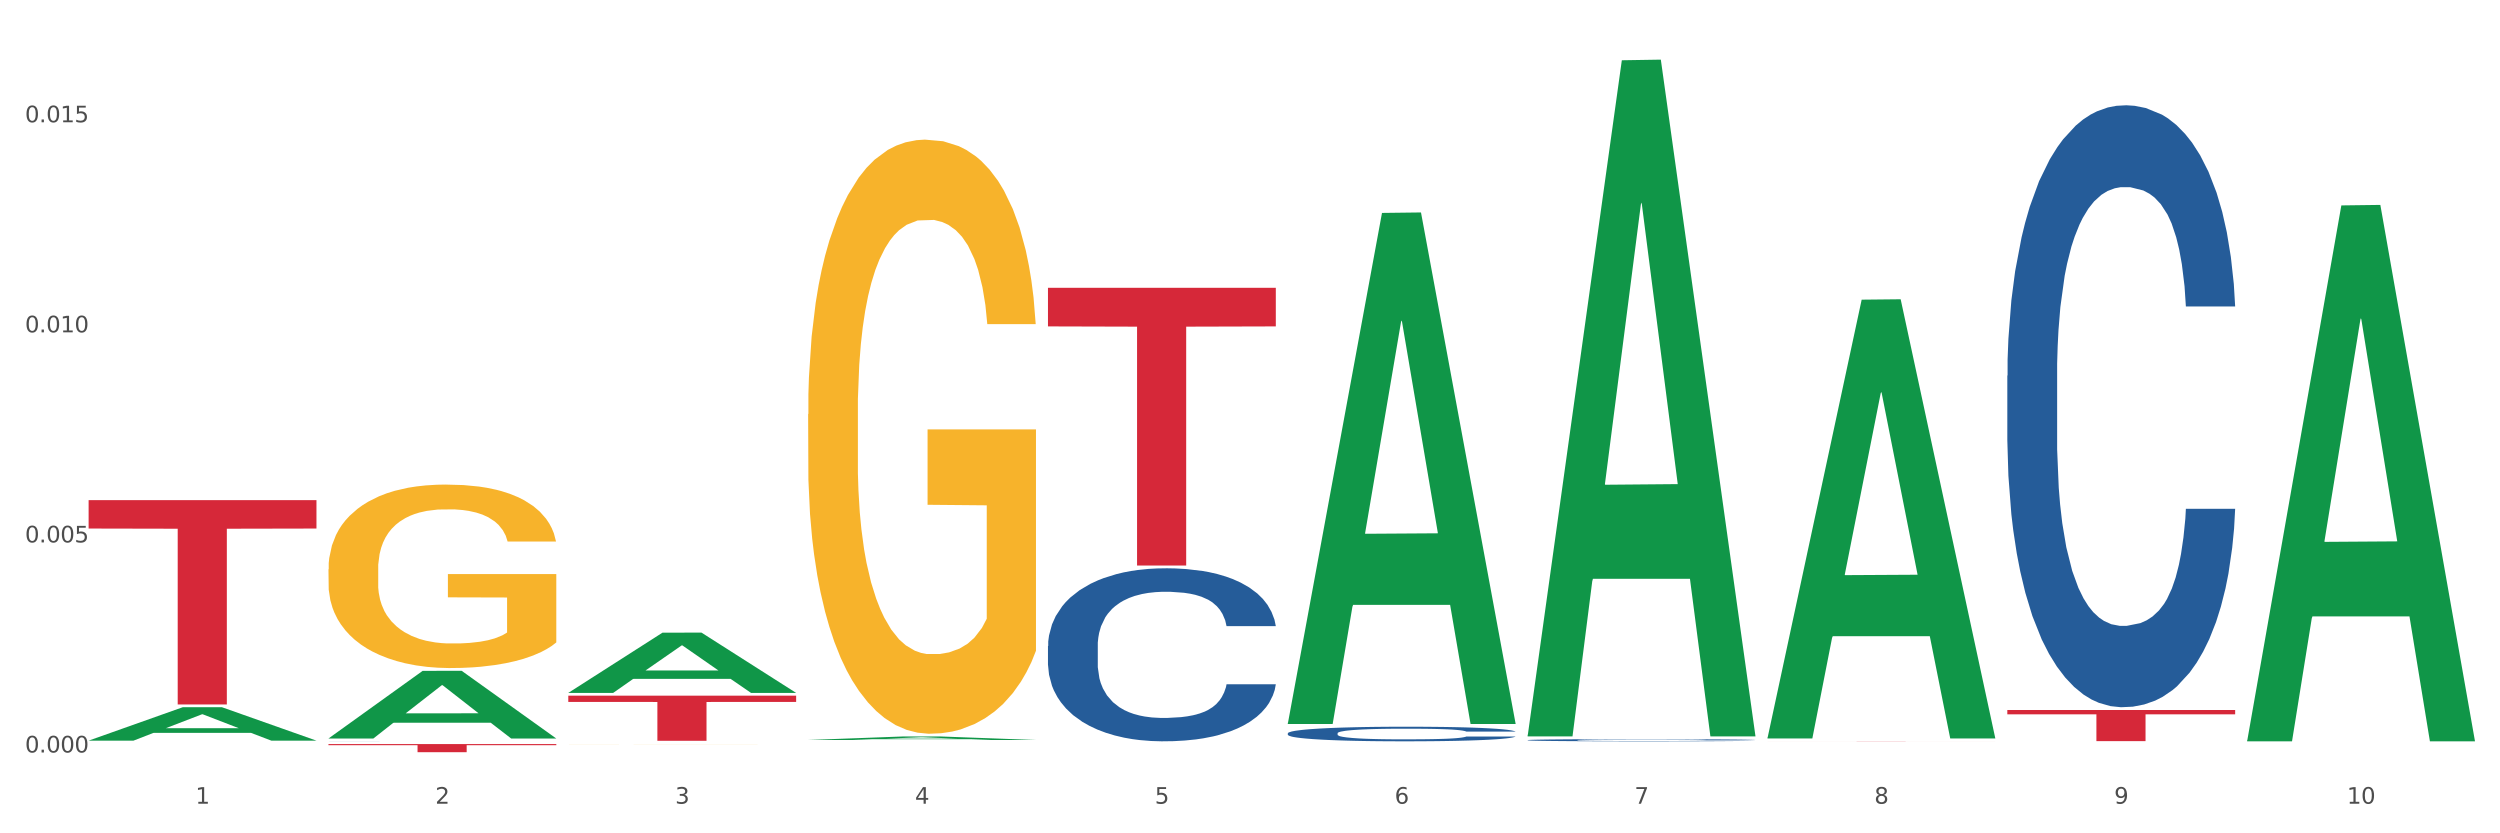 <?xml version="1.0" encoding="utf-8" standalone="no"?>
<!DOCTYPE svg PUBLIC "-//W3C//DTD SVG 1.1//EN"
  "http://www.w3.org/Graphics/SVG/1.1/DTD/svg11.dtd">
<svg xmlns:xlink="http://www.w3.org/1999/xlink" width="1080pt" height="360pt" viewBox="0 0 1080 360" xmlns="http://www.w3.org/2000/svg" version="1.1">
 <rect x="0" y="0" width="1080" height="360" fill="#333333" stroke="none"/>
 <defs>
  <style type="text/css">*{stroke-linejoin: round; stroke-linecap: butt}</style>
 </defs>
 <g id="figure_1">
  <g id="patch_1">
   <path d="M 0 360 
L 1080 360 
L 1080 0 
L 0 0 
z
" style="fill: #ffffff; stroke: #ffffff; stroke-linejoin: miter"/>
  </g>
  <g id="axes_1">
   <g id="matplotlib.axis_1">
    <g id="xtick_1">
     <g id="text_1">
      <!-- 1 -->
      <g style="fill: #4d4d4d" transform="translate(84.444 347.204) scale(0.096 -0.096)">
       <defs>
        <path id="DejaVuSans-31" d="M 794 531 
L 1825 531 
L 1825 4091 
L 703 3866 
L 703 4441 
L 1819 4666 
L 2450 4666 
L 2450 531 
L 3481 531 
L 3481 0 
L 794 0 
L 794 531 
z
" transform="scale(0.016)"/>
       </defs>
       <use xlink:href="#DejaVuSans-31"/>
      </g>
     </g>
    </g>
    <g id="xtick_2">
     <g id="text_2">
      <!-- 2 -->
      <g style="fill: #4d4d4d" transform="translate(188.053 347.204) scale(0.096 -0.096)">
       <defs>
        <path id="DejaVuSans-32" d="M 1228 531 
L 3431 531 
L 3431 0 
L 469 0 
L 469 531 
Q 828 903 1448 1529 
Q 2069 2156 2228 2338 
Q 2531 2678 2651 2914 
Q 2772 3150 2772 3378 
Q 2772 3750 2511 3984 
Q 2250 4219 1831 4219 
Q 1534 4219 1204 4116 
Q 875 4013 500 3803 
L 500 4441 
Q 881 4594 1212 4672 
Q 1544 4750 1819 4750 
Q 2544 4750 2975 4387 
Q 3406 4025 3406 3419 
Q 3406 3131 3298 2873 
Q 3191 2616 2906 2266 
Q 2828 2175 2409 1742 
Q 1991 1309 1228 531 
z
" transform="scale(0.016)"/>
       </defs>
       <use xlink:href="#DejaVuSans-32"/>
      </g>
     </g>
    </g>
    <g id="xtick_3">
     <g id="text_3">
      <!-- 3 -->
      <g style="fill: #4d4d4d" transform="translate(291.663 347.204) scale(0.096 -0.096)">
       <defs>
        <path id="DejaVuSans-33" d="M 2597 2516 
Q 3050 2419 3304 2112 
Q 3559 1806 3559 1356 
Q 3559 666 3084 287 
Q 2609 -91 1734 -91 
Q 1441 -91 1130 -33 
Q 819 25 488 141 
L 488 750 
Q 750 597 1062 519 
Q 1375 441 1716 441 
Q 2309 441 2620 675 
Q 2931 909 2931 1356 
Q 2931 1769 2642 2001 
Q 2353 2234 1838 2234 
L 1294 2234 
L 1294 2753 
L 1863 2753 
Q 2328 2753 2575 2939 
Q 2822 3125 2822 3475 
Q 2822 3834 2567 4026 
Q 2313 4219 1838 4219 
Q 1578 4219 1281 4162 
Q 984 4106 628 3988 
L 628 4550 
Q 988 4650 1302 4700 
Q 1616 4750 1894 4750 
Q 2613 4750 3031 4423 
Q 3450 4097 3450 3541 
Q 3450 3153 3228 2886 
Q 3006 2619 2597 2516 
z
" transform="scale(0.016)"/>
       </defs>
       <use xlink:href="#DejaVuSans-33"/>
      </g>
     </g>
    </g>
    <g id="xtick_4">
     <g id="text_4">
      <!-- 4 -->
      <g style="fill: #4d4d4d" transform="translate(395.273 347.204) scale(0.096 -0.096)">
       <defs>
        <path id="DejaVuSans-34" d="M 2419 4116 
L 825 1625 
L 2419 1625 
L 2419 4116 
z
M 2253 4666 
L 3047 4666 
L 3047 1625 
L 3713 1625 
L 3713 1100 
L 3047 1100 
L 3047 0 
L 2419 0 
L 2419 1100 
L 313 1100 
L 313 1709 
L 2253 4666 
z
" transform="scale(0.016)"/>
       </defs>
       <use xlink:href="#DejaVuSans-34"/>
      </g>
     </g>
    </g>
    <g id="xtick_5">
     <g id="text_5">
      <!-- 5 -->
      <g style="fill: #4d4d4d" transform="translate(498.883 347.204) scale(0.096 -0.096)">
       <defs>
        <path id="DejaVuSans-35" d="M 691 4666 
L 3169 4666 
L 3169 4134 
L 1269 4134 
L 1269 2991 
Q 1406 3038 1543 3061 
Q 1681 3084 1819 3084 
Q 2600 3084 3056 2656 
Q 3513 2228 3513 1497 
Q 3513 744 3044 326 
Q 2575 -91 1722 -91 
Q 1428 -91 1123 -41 
Q 819 9 494 109 
L 494 744 
Q 775 591 1075 516 
Q 1375 441 1709 441 
Q 2250 441 2565 725 
Q 2881 1009 2881 1497 
Q 2881 1984 2565 2268 
Q 2250 2553 1709 2553 
Q 1456 2553 1204 2497 
Q 953 2441 691 2322 
L 691 4666 
z
" transform="scale(0.016)"/>
       </defs>
       <use xlink:href="#DejaVuSans-35"/>
      </g>
     </g>
    </g>
    <g id="xtick_6">
     <g id="text_6">
      <!-- 6 -->
      <g style="fill: #4d4d4d" transform="translate(602.492 347.204) scale(0.096 -0.096)">
       <defs>
        <path id="DejaVuSans-36" d="M 2113 2584 
Q 1688 2584 1439 2293 
Q 1191 2003 1191 1497 
Q 1191 994 1439 701 
Q 1688 409 2113 409 
Q 2538 409 2786 701 
Q 3034 994 3034 1497 
Q 3034 2003 2786 2293 
Q 2538 2584 2113 2584 
z
M 3366 4563 
L 3366 3988 
Q 3128 4100 2886 4159 
Q 2644 4219 2406 4219 
Q 1781 4219 1451 3797 
Q 1122 3375 1075 2522 
Q 1259 2794 1537 2939 
Q 1816 3084 2150 3084 
Q 2853 3084 3261 2657 
Q 3669 2231 3669 1497 
Q 3669 778 3244 343 
Q 2819 -91 2113 -91 
Q 1303 -91 875 529 
Q 447 1150 447 2328 
Q 447 3434 972 4092 
Q 1497 4750 2381 4750 
Q 2619 4750 2861 4703 
Q 3103 4656 3366 4563 
z
" transform="scale(0.016)"/>
       </defs>
       <use xlink:href="#DejaVuSans-36"/>
      </g>
     </g>
    </g>
    <g id="xtick_7">
     <g id="text_7">
      <!-- 7 -->
      <g style="fill: #4d4d4d" transform="translate(706.102 347.204) scale(0.096 -0.096)">
       <defs>
        <path id="DejaVuSans-37" d="M 525 4666 
L 3525 4666 
L 3525 4397 
L 1831 0 
L 1172 0 
L 2766 4134 
L 525 4134 
L 525 4666 
z
" transform="scale(0.016)"/>
       </defs>
       <use xlink:href="#DejaVuSans-37"/>
      </g>
     </g>
    </g>
    <g id="xtick_8">
     <g id="text_8">
      <!-- 8 -->
      <g style="fill: #4d4d4d" transform="translate(809.712 347.204) scale(0.096 -0.096)">
       <defs>
        <path id="DejaVuSans-38" d="M 2034 2216 
Q 1584 2216 1326 1975 
Q 1069 1734 1069 1313 
Q 1069 891 1326 650 
Q 1584 409 2034 409 
Q 2484 409 2743 651 
Q 3003 894 3003 1313 
Q 3003 1734 2745 1975 
Q 2488 2216 2034 2216 
z
M 1403 2484 
Q 997 2584 770 2862 
Q 544 3141 544 3541 
Q 544 4100 942 4425 
Q 1341 4750 2034 4750 
Q 2731 4750 3128 4425 
Q 3525 4100 3525 3541 
Q 3525 3141 3298 2862 
Q 3072 2584 2669 2484 
Q 3125 2378 3379 2068 
Q 3634 1759 3634 1313 
Q 3634 634 3220 271 
Q 2806 -91 2034 -91 
Q 1263 -91 848 271 
Q 434 634 434 1313 
Q 434 1759 690 2068 
Q 947 2378 1403 2484 
z
M 1172 3481 
Q 1172 3119 1398 2916 
Q 1625 2713 2034 2713 
Q 2441 2713 2670 2916 
Q 2900 3119 2900 3481 
Q 2900 3844 2670 4047 
Q 2441 4250 2034 4250 
Q 1625 4250 1398 4047 
Q 1172 3844 1172 3481 
z
" transform="scale(0.016)"/>
       </defs>
       <use xlink:href="#DejaVuSans-38"/>
      </g>
     </g>
    </g>
    <g id="xtick_9">
     <g id="text_9">
      <!-- 9 -->
      <g style="fill: #4d4d4d" transform="translate(913.322 347.204) scale(0.096 -0.096)">
       <defs>
        <path id="DejaVuSans-39" d="M 703 97 
L 703 672 
Q 941 559 1184 500 
Q 1428 441 1663 441 
Q 2288 441 2617 861 
Q 2947 1281 2994 2138 
Q 2813 1869 2534 1725 
Q 2256 1581 1919 1581 
Q 1219 1581 811 2004 
Q 403 2428 403 3163 
Q 403 3881 828 4315 
Q 1253 4750 1959 4750 
Q 2769 4750 3195 4129 
Q 3622 3509 3622 2328 
Q 3622 1225 3098 567 
Q 2575 -91 1691 -91 
Q 1453 -91 1209 -44 
Q 966 3 703 97 
z
M 1959 2075 
Q 2384 2075 2632 2365 
Q 2881 2656 2881 3163 
Q 2881 3666 2632 3958 
Q 2384 4250 1959 4250 
Q 1534 4250 1286 3958 
Q 1038 3666 1038 3163 
Q 1038 2656 1286 2365 
Q 1534 2075 1959 2075 
z
" transform="scale(0.016)"/>
       </defs>
       <use xlink:href="#DejaVuSans-39"/>
      </g>
     </g>
    </g>
    <g id="xtick_10">
     <g id="text_10">
      <!-- 10 -->
      <g style="fill: #4d4d4d" transform="translate(1013.877 347.204) scale(0.096 -0.096)">
       <defs>
        <path id="DejaVuSans-30" d="M 2034 4250 
Q 1547 4250 1301 3770 
Q 1056 3291 1056 2328 
Q 1056 1369 1301 889 
Q 1547 409 2034 409 
Q 2525 409 2770 889 
Q 3016 1369 3016 2328 
Q 3016 3291 2770 3770 
Q 2525 4250 2034 4250 
z
M 2034 4750 
Q 2819 4750 3233 4129 
Q 3647 3509 3647 2328 
Q 3647 1150 3233 529 
Q 2819 -91 2034 -91 
Q 1250 -91 836 529 
Q 422 1150 422 2328 
Q 422 3509 836 4129 
Q 1250 4750 2034 4750 
z
" transform="scale(0.016)"/>
       </defs>
       <use xlink:href="#DejaVuSans-31"/>
       <use xlink:href="#DejaVuSans-30" transform="translate(63.623 0)"/>
      </g>
     </g>
    </g>
    <g id="xtick_11"/>
    <g id="xtick_12"/>
    <g id="xtick_13"/>
    <g id="xtick_14"/>
    <g id="xtick_15"/>
    <g id="xtick_16"/>
    <g id="xtick_17"/>
    <g id="xtick_18"/>
    <g id="xtick_19"/>
   </g>
   <g id="matplotlib.axis_2">
    <g id="ytick_1">
     <g id="text_11">
      <!-- 0.000 -->
      <g style="fill: #4d4d4d" transform="translate(10.8 325.079) scale(0.096 -0.096)">
       <defs>
        <path id="DejaVuSans-2e" d="M 684 794 
L 1344 794 
L 1344 0 
L 684 0 
L 684 794 
z
" transform="scale(0.016)"/>
       </defs>
       <use xlink:href="#DejaVuSans-30"/>
       <use xlink:href="#DejaVuSans-2e" transform="translate(63.623 0)"/>
       <use xlink:href="#DejaVuSans-30" transform="translate(95.41 0)"/>
       <use xlink:href="#DejaVuSans-30" transform="translate(159.033 0)"/>
       <use xlink:href="#DejaVuSans-30" transform="translate(222.656 0)"/>
      </g>
     </g>
    </g>
    <g id="ytick_2">
     <g id="text_12">
      <!-- 0.005 -->
      <g style="fill: #4d4d4d" transform="translate(10.8 234.329) scale(0.096 -0.096)">
       <use xlink:href="#DejaVuSans-30"/>
       <use xlink:href="#DejaVuSans-2e" transform="translate(63.623 0)"/>
       <use xlink:href="#DejaVuSans-30" transform="translate(95.41 0)"/>
       <use xlink:href="#DejaVuSans-30" transform="translate(159.033 0)"/>
       <use xlink:href="#DejaVuSans-35" transform="translate(222.656 0)"/>
      </g>
     </g>
    </g>
    <g id="ytick_3">
     <g id="text_13">
      <!-- 0.010 -->
      <g style="fill: #4d4d4d" transform="translate(10.8 143.579) scale(0.096 -0.096)">
       <use xlink:href="#DejaVuSans-30"/>
       <use xlink:href="#DejaVuSans-2e" transform="translate(63.623 0)"/>
       <use xlink:href="#DejaVuSans-30" transform="translate(95.41 0)"/>
       <use xlink:href="#DejaVuSans-31" transform="translate(159.033 0)"/>
       <use xlink:href="#DejaVuSans-30" transform="translate(222.656 0)"/>
      </g>
     </g>
    </g>
    <g id="ytick_4">
     <g id="text_14">
      <!-- 0.015 -->
      <g style="fill: #4d4d4d" transform="translate(10.8 52.83) scale(0.096 -0.096)">
       <use xlink:href="#DejaVuSans-30"/>
       <use xlink:href="#DejaVuSans-2e" transform="translate(63.623 0)"/>
       <use xlink:href="#DejaVuSans-30" transform="translate(95.41 0)"/>
       <use xlink:href="#DejaVuSans-31" transform="translate(159.033 0)"/>
       <use xlink:href="#DejaVuSans-35" transform="translate(222.656 0)"/>
      </g>
     </g>
    </g>
    <g id="ytick_5"/>
    <g id="ytick_6"/>
    <g id="ytick_7"/>
   </g>
   <g id="PolyCollection_1">
    <path d="M 38.283 319.933 
L 38.384 319.919 
L 78.974 305.511 
L 95.818 305.497 
L 136.712 319.96 
L 117.229 319.96 
L 108.401 316.592 
L 66.493 316.592 
L 66.188 316.647 
L 57.664 319.96 
L 38.283 319.96 
L 38.283 319.933 
L 71.769 314.582 
L 103.125 314.569 
L 87.599 308.58 
L 87.396 308.553 
L 87.193 308.594 
L 71.668 314.569 
L 71.769 314.582 
L 38.283 319.933 
z
" clip-path="url(#pe54b65511b)" style="fill: #109648"/>
    <path d="M 867.161 162.318 
L 867.277 162.081 
L 867.277 155.431 
L 867.626 146.407 
L 868.906 129.782 
L 870.535 117.195 
L 873.327 102.471 
L 874.84 96.296 
L 876.818 89.409 
L 880.89 78.247 
L 885.544 68.748 
L 888.801 63.523 
L 891.245 60.198 
L 896.713 54.261 
L 899.854 51.648 
L 903.112 49.511 
L 905.904 48.086 
L 910.558 46.424 
L 914.281 45.711 
L 918.586 45.474 
L 922.193 45.711 
L 926.963 46.661 
L 933.944 49.511 
L 936.62 51.174 
L 940.227 54.023 
L 943.95 57.823 
L 946.975 61.623 
L 950.465 67.085 
L 954.072 74.21 
L 957.562 83.235 
L 960.006 91.547 
L 961.984 100.334 
L 963.729 111.021 
L 965.009 122.658 
L 965.59 132.395 
L 944.299 132.395 
L 943.717 123.608 
L 942.554 114.108 
L 941.39 107.696 
L 940.11 102.471 
L 938.132 96.534 
L 936.387 92.734 
L 933.479 88.222 
L 930.803 85.372 
L 928.592 83.709 
L 925.916 82.285 
L 920.215 80.86 
L 916.143 80.86 
L 913.583 81.335 
L 910.442 82.522 
L 907.766 84.184 
L 904.625 87.034 
L 902.181 90.122 
L 899.738 94.159 
L 898.342 97.009 
L 896.248 102.234 
L 894.851 106.508 
L 892.99 113.871 
L 891.943 119.095 
L 890.081 132.632 
L 889.267 142.607 
L 888.918 149.494 
L 888.685 157.094 
L 888.685 194.142 
L 889.383 210.766 
L 889.965 217.891 
L 890.896 225.965 
L 892.641 236.415 
L 895.201 246.627 
L 897.877 253.989 
L 900.087 258.501 
L 902.181 261.826 
L 904.276 264.439 
L 906.835 266.813 
L 908.929 268.238 
L 912.071 269.663 
L 915.794 270.376 
L 918.703 270.376 
L 924.636 269.188 
L 927.312 268.001 
L 929.872 266.338 
L 932.664 263.726 
L 934.875 260.876 
L 936.155 258.739 
L 938.249 254.227 
L 939.878 249.477 
L 941.274 244.014 
L 942.205 239.265 
L 943.252 232.14 
L 944.066 224.065 
L 944.299 219.791 
L 965.59 219.791 
L 965.125 228.34 
L 964.31 236.652 
L 962.682 247.814 
L 961.402 254.227 
L 959.424 262.064 
L 957.33 268.713 
L 954.421 276.075 
L 951.745 281.538 
L 948.953 286.288 
L 945.928 290.562 
L 940.459 296.5 
L 938.481 298.162 
L 934.293 301.012 
L 931.035 302.674 
L 926.265 304.337 
L 921.379 305.287 
L 916.259 305.524 
L 911.722 305.049 
L 906.719 303.624 
L 903.577 302.199 
L 900.087 300.062 
L 896.015 296.737 
L 892.176 292.7 
L 888.569 287.95 
L 885.195 282.488 
L 882.053 276.313 
L 877.981 266.101 
L 874.956 256.126 
L 872.746 246.864 
L 871.233 239.027 
L 869.721 229.053 
L 868.906 222.166 
L 867.626 205.541 
L 867.161 190.105 
L 867.161 162.318 
z
" clip-path="url(#pe54b65511b)" style="fill: #255c99"/>
    <path d="M 659.941 319.725 
L 660.058 319.724 
L 660.058 319.7 
L 660.407 319.667 
L 661.687 319.606 
L 663.316 319.56 
L 666.108 319.506 
L 667.62 319.484 
L 669.598 319.458 
L 673.67 319.418 
L 678.324 319.383 
L 681.582 319.364 
L 684.025 319.352 
L 689.494 319.33 
L 692.635 319.32 
L 695.893 319.313 
L 698.685 319.307 
L 703.339 319.301 
L 707.062 319.299 
L 711.367 319.298 
L 714.973 319.299 
L 719.744 319.302 
L 726.724 319.313 
L 729.4 319.319 
L 733.007 319.329 
L 736.73 319.343 
L 739.755 319.357 
L 743.246 319.377 
L 746.852 319.403 
L 750.343 319.436 
L 752.786 319.466 
L 754.764 319.498 
L 756.509 319.537 
L 757.789 319.58 
L 758.371 319.616 
L 737.079 319.616 
L 736.498 319.584 
L 735.334 319.549 
L 734.171 319.525 
L 732.891 319.506 
L 730.913 319.484 
L 729.168 319.471 
L 726.259 319.454 
L 723.583 319.444 
L 721.373 319.438 
L 718.697 319.432 
L 712.996 319.427 
L 708.923 319.427 
L 706.364 319.429 
L 703.222 319.433 
L 700.546 319.439 
L 697.405 319.45 
L 694.962 319.461 
L 692.519 319.476 
L 691.122 319.486 
L 689.028 319.505 
L 687.632 319.521 
L 685.77 319.548 
L 684.723 319.567 
L 682.862 319.617 
L 682.047 319.653 
L 681.698 319.678 
L 681.466 319.706 
L 681.466 319.841 
L 682.164 319.902 
L 682.745 319.928 
L 683.676 319.958 
L 685.421 319.996 
L 687.981 320.033 
L 690.657 320.06 
L 692.868 320.077 
L 694.962 320.089 
L 697.056 320.099 
L 699.616 320.107 
L 701.71 320.112 
L 704.851 320.118 
L 708.574 320.12 
L 711.483 320.12 
L 717.417 320.116 
L 720.093 320.112 
L 722.652 320.105 
L 725.445 320.096 
L 727.655 320.086 
L 728.935 320.078 
L 731.029 320.061 
L 732.658 320.044 
L 734.054 320.024 
L 734.985 320.006 
L 736.032 319.98 
L 736.847 319.951 
L 737.079 319.935 
L 758.371 319.935 
L 757.905 319.967 
L 757.091 319.997 
L 755.462 320.038 
L 754.182 320.061 
L 752.204 320.09 
L 750.11 320.114 
L 747.201 320.141 
L 744.526 320.161 
L 741.733 320.178 
L 738.708 320.194 
L 733.24 320.216 
L 731.262 320.222 
L 727.074 320.232 
L 723.816 320.238 
L 719.046 320.244 
L 714.159 320.248 
L 709.04 320.249 
L 704.502 320.247 
L 699.499 320.242 
L 696.358 320.237 
L 692.868 320.229 
L 688.795 320.217 
L 684.956 320.202 
L 681.349 320.185 
L 677.975 320.165 
L 674.834 320.142 
L 670.762 320.105 
L 667.737 320.068 
L 665.526 320.034 
L 664.014 320.006 
L 662.501 319.969 
L 661.687 319.944 
L 660.407 319.883 
L 659.941 319.827 
L 659.941 319.725 
z
" clip-path="url(#pe54b65511b)" style="fill: #255c99"/>
    <path d="M 556.332 316.775 
L 556.448 316.769 
L 556.448 316.608 
L 556.797 316.389 
L 558.077 315.986 
L 559.706 315.68 
L 562.498 315.323 
L 564.011 315.173 
L 565.989 315.006 
L 570.061 314.736 
L 574.715 314.505 
L 577.972 314.378 
L 580.415 314.298 
L 585.884 314.154 
L 589.025 314.09 
L 592.283 314.039 
L 595.075 314.004 
L 599.729 313.964 
L 603.452 313.946 
L 607.757 313.941 
L 611.364 313.946 
L 616.134 313.969 
L 623.115 314.039 
L 625.791 314.079 
L 629.397 314.148 
L 633.121 314.24 
L 636.146 314.332 
L 639.636 314.465 
L 643.243 314.638 
L 646.733 314.857 
L 649.176 315.058 
L 651.154 315.271 
L 652.899 315.531 
L 654.179 315.813 
L 654.761 316.049 
L 633.47 316.049 
L 632.888 315.836 
L 631.724 315.606 
L 630.561 315.45 
L 629.281 315.323 
L 627.303 315.179 
L 625.558 315.087 
L 622.649 314.978 
L 619.973 314.908 
L 617.763 314.868 
L 615.087 314.834 
L 609.386 314.799 
L 605.314 314.799 
L 602.754 314.811 
L 599.613 314.839 
L 596.937 314.88 
L 593.795 314.949 
L 591.352 315.024 
L 588.909 315.122 
L 587.513 315.191 
L 585.418 315.317 
L 584.022 315.421 
L 582.161 315.6 
L 581.114 315.726 
L 579.252 316.055 
L 578.438 316.297 
L 578.089 316.464 
L 577.856 316.648 
L 577.856 317.547 
L 578.554 317.95 
L 579.136 318.123 
L 580.066 318.319 
L 581.812 318.572 
L 584.371 318.82 
L 587.047 318.999 
L 589.258 319.108 
L 591.352 319.189 
L 593.446 319.252 
L 596.006 319.31 
L 598.1 319.344 
L 601.242 319.379 
L 604.965 319.396 
L 607.873 319.396 
L 613.807 319.367 
L 616.483 319.339 
L 619.043 319.298 
L 621.835 319.235 
L 624.045 319.166 
L 625.325 319.114 
L 627.42 319.004 
L 629.048 318.889 
L 630.445 318.757 
L 631.375 318.642 
L 632.422 318.469 
L 633.237 318.273 
L 633.47 318.169 
L 654.761 318.169 
L 654.296 318.377 
L 653.481 318.578 
L 651.852 318.849 
L 650.573 319.004 
L 648.595 319.195 
L 646.5 319.356 
L 643.592 319.534 
L 640.916 319.667 
L 638.123 319.782 
L 635.098 319.886 
L 629.63 320.03 
L 627.652 320.07 
L 623.464 320.139 
L 620.206 320.18 
L 615.436 320.22 
L 610.549 320.243 
L 605.43 320.249 
L 600.893 320.237 
L 595.89 320.203 
L 592.748 320.168 
L 589.258 320.116 
L 585.186 320.036 
L 581.346 319.938 
L 577.74 319.822 
L 574.365 319.69 
L 571.224 319.54 
L 567.152 319.292 
L 564.127 319.051 
L 561.916 318.826 
L 560.404 318.636 
L 558.891 318.394 
L 558.077 318.227 
L 556.797 317.823 
L 556.332 317.449 
L 556.332 316.775 
z
" clip-path="url(#pe54b65511b)" style="fill: #255c99"/>
    <path d="M 452.722 279.085 
L 452.838 279.016 
L 452.838 277.105 
L 453.187 274.511 
L 454.467 269.732 
L 456.096 266.114 
L 458.888 261.882 
L 460.401 260.107 
L 462.379 258.127 
L 466.451 254.919 
L 471.105 252.188 
L 474.362 250.686 
L 476.806 249.73 
L 482.274 248.024 
L 485.415 247.273 
L 488.673 246.658 
L 491.465 246.249 
L 496.119 245.771 
L 499.842 245.566 
L 504.147 245.498 
L 507.754 245.566 
L 512.524 245.839 
L 519.505 246.658 
L 522.181 247.136 
L 525.788 247.955 
L 529.511 249.048 
L 532.536 250.14 
L 536.026 251.71 
L 539.633 253.758 
L 543.123 256.352 
L 545.567 258.741 
L 547.545 261.267 
L 549.29 264.339 
L 550.57 267.684 
L 551.151 270.483 
L 529.86 270.483 
L 529.278 267.957 
L 528.115 265.227 
L 526.951 263.383 
L 525.671 261.882 
L 523.693 260.175 
L 521.948 259.083 
L 519.04 257.786 
L 516.364 256.966 
L 514.153 256.489 
L 511.477 256.079 
L 505.776 255.669 
L 501.704 255.669 
L 499.144 255.806 
L 496.003 256.147 
L 493.327 256.625 
L 490.186 257.444 
L 487.742 258.332 
L 485.299 259.492 
L 483.903 260.312 
L 481.809 261.813 
L 480.412 263.042 
L 478.551 265.158 
L 477.504 266.66 
L 475.642 270.551 
L 474.828 273.419 
L 474.479 275.398 
L 474.246 277.583 
L 474.246 288.232 
L 474.944 293.011 
L 475.526 295.059 
L 476.457 297.38 
L 478.202 300.383 
L 480.762 303.319 
L 483.438 305.435 
L 485.648 306.732 
L 487.742 307.688 
L 489.837 308.439 
L 492.396 309.121 
L 494.49 309.531 
L 497.632 309.941 
L 501.355 310.145 
L 504.264 310.145 
L 510.197 309.804 
L 512.873 309.463 
L 515.433 308.985 
L 518.225 308.234 
L 520.436 307.415 
L 521.716 306.8 
L 523.81 305.503 
L 525.439 304.138 
L 526.835 302.568 
L 527.766 301.203 
L 528.813 299.155 
L 529.627 296.834 
L 529.86 295.605 
L 551.151 295.605 
L 550.686 298.062 
L 549.871 300.452 
L 548.243 303.66 
L 546.963 305.503 
L 544.985 307.756 
L 542.891 309.668 
L 539.982 311.784 
L 537.306 313.354 
L 534.514 314.719 
L 531.489 315.948 
L 526.02 317.655 
L 524.042 318.133 
L 519.854 318.952 
L 516.596 319.43 
L 511.826 319.907 
L 506.94 320.181 
L 501.82 320.249 
L 497.283 320.112 
L 492.28 319.703 
L 489.138 319.293 
L 485.648 318.679 
L 481.576 317.723 
L 477.737 316.562 
L 474.13 315.197 
L 470.756 313.627 
L 467.614 311.852 
L 463.542 308.917 
L 460.517 306.05 
L 458.307 303.387 
L 456.794 301.134 
L 455.282 298.267 
L 454.467 296.288 
L 453.187 291.509 
L 452.722 287.072 
L 452.722 279.085 
z
" clip-path="url(#pe54b65511b)" style="fill: #255c99"/>
    <path d="M 141.893 320.239 
L 142.009 320.239 
L 142.009 320.238 
L 142.358 320.238 
L 143.638 320.237 
L 145.267 320.236 
L 148.059 320.235 
L 149.572 320.234 
L 151.55 320.234 
L 155.622 320.233 
L 160.276 320.232 
L 163.533 320.232 
L 165.977 320.232 
L 171.445 320.231 
L 174.586 320.231 
L 177.844 320.231 
L 180.636 320.231 
L 185.29 320.231 
L 189.013 320.231 
L 193.318 320.231 
L 196.925 320.231 
L 201.695 320.231 
L 208.676 320.231 
L 211.352 320.231 
L 214.958 320.231 
L 218.682 320.232 
L 221.707 320.232 
L 225.197 320.232 
L 228.804 320.233 
L 232.294 320.233 
L 234.737 320.234 
L 236.715 320.235 
L 238.46 320.235 
L 239.74 320.236 
L 240.322 320.237 
L 219.031 320.237 
L 218.449 320.236 
L 217.285 320.236 
L 216.122 320.235 
L 214.842 320.235 
L 212.864 320.234 
L 211.119 320.234 
L 208.21 320.234 
L 205.534 320.234 
L 203.324 320.233 
L 200.648 320.233 
L 194.947 320.233 
L 190.875 320.233 
L 188.315 320.233 
L 185.174 320.233 
L 182.498 320.233 
L 179.356 320.234 
L 176.913 320.234 
L 174.47 320.234 
L 173.074 320.234 
L 170.979 320.235 
L 169.583 320.235 
L 167.722 320.236 
L 166.675 320.236 
L 164.813 320.237 
L 163.999 320.238 
L 163.65 320.238 
L 163.417 320.239 
L 163.417 320.241 
L 164.115 320.242 
L 164.697 320.243 
L 165.627 320.243 
L 167.373 320.244 
L 169.932 320.245 
L 172.608 320.245 
L 174.819 320.246 
L 176.913 320.246 
L 179.007 320.246 
L 181.567 320.246 
L 183.661 320.246 
L 186.803 320.246 
L 190.526 320.246 
L 193.434 320.246 
L 199.368 320.246 
L 202.044 320.246 
L 204.604 320.246 
L 207.396 320.246 
L 209.606 320.246 
L 210.886 320.246 
L 212.981 320.245 
L 214.609 320.245 
L 216.006 320.245 
L 216.936 320.244 
L 217.983 320.244 
L 218.798 320.243 
L 219.031 320.243 
L 240.322 320.243 
L 239.857 320.243 
L 239.042 320.244 
L 237.413 320.245 
L 236.134 320.245 
L 234.156 320.246 
L 232.061 320.246 
L 229.153 320.247 
L 226.477 320.247 
L 223.684 320.247 
L 220.659 320.248 
L 215.191 320.248 
L 213.213 320.248 
L 209.025 320.248 
L 205.767 320.249 
L 200.997 320.249 
L 196.11 320.249 
L 190.991 320.249 
L 186.454 320.249 
L 181.451 320.249 
L 178.309 320.249 
L 174.819 320.248 
L 170.747 320.248 
L 166.907 320.248 
L 163.301 320.248 
L 159.926 320.247 
L 156.785 320.247 
L 152.713 320.246 
L 149.688 320.245 
L 147.477 320.245 
L 145.965 320.244 
L 144.452 320.244 
L 143.638 320.243 
L 142.358 320.242 
L 141.893 320.241 
L 141.893 320.239 
z
" clip-path="url(#pe54b65511b)" style="fill: #255c99"/>
    <path d="M 141.893 245.961 
L 142.009 245.889 
L 142.009 243.283 
L 142.241 241.039 
L 143.403 235.609 
L 145.147 231.121 
L 146.425 228.732 
L 147.703 226.778 
L 149.214 224.823 
L 151.073 222.796 
L 154.443 219.828 
L 156.535 218.308 
L 159.092 216.715 
L 163.74 214.399 
L 167.11 213.096 
L 170.596 212.01 
L 176.291 210.707 
L 180.009 210.128 
L 183.961 209.693 
L 188.725 209.404 
L 192.328 209.331 
L 200.23 209.549 
L 206.97 210.2 
L 210.224 210.707 
L 214.407 211.575 
L 216.615 212.155 
L 220.218 213.313 
L 223.937 214.833 
L 226.493 216.136 
L 230.328 218.597 
L 233.233 221.059 
L 235.906 224.099 
L 237.301 226.198 
L 238.346 228.153 
L 239.276 230.397 
L 240.206 233.944 
L 219.288 233.944 
L 218.475 231.411 
L 217.196 229.022 
L 215.337 226.705 
L 213.71 225.257 
L 210.921 223.448 
L 208.364 222.289 
L 205.692 221.421 
L 202.438 220.697 
L 199.881 220.335 
L 196.279 220.045 
L 189.19 220.118 
L 184.425 220.697 
L 181.171 221.421 
L 179.08 222.072 
L 177.22 222.796 
L 175.129 223.81 
L 172.688 225.33 
L 170.945 226.705 
L 169.202 228.443 
L 167.807 230.18 
L 166.529 232.207 
L 165.483 234.379 
L 164.67 236.623 
L 163.973 239.374 
L 163.391 243.934 
L 163.391 253.852 
L 163.624 256.096 
L 164.205 259.064 
L 164.902 261.308 
L 166.064 263.987 
L 167.11 265.796 
L 169.086 268.402 
L 171.294 270.574 
L 173.037 271.95 
L 174.78 273.108 
L 177.801 274.7 
L 181.171 276.003 
L 184.077 276.8 
L 188.028 277.524 
L 190.701 277.813 
L 193.025 277.958 
L 198.719 277.958 
L 202.786 277.741 
L 207.319 277.234 
L 210.805 276.583 
L 213.71 275.786 
L 216.964 274.483 
L 219.056 273.253 
L 219.056 258.123 
L 193.49 258.05 
L 193.49 247.988 
L 240.322 247.988 
L 240.322 277.524 
L 238.346 279.044 
L 236.138 280.419 
L 233.814 281.65 
L 230.328 283.17 
L 226.144 284.618 
L 222.426 285.631 
L 218.475 286.5 
L 213.826 287.296 
L 207.783 288.02 
L 204.065 288.31 
L 199.416 288.527 
L 193.955 288.599 
L 189.19 288.455 
L 184.542 288.093 
L 179.661 287.441 
L 174.896 286.5 
L 171.294 285.559 
L 167.691 284.401 
L 163.856 282.881 
L 160.835 281.433 
L 158.511 280.13 
L 155.954 278.465 
L 153.165 276.293 
L 151.073 274.338 
L 149.214 272.311 
L 147.238 269.705 
L 145.844 267.461 
L 144.449 264.638 
L 143.636 262.539 
L 142.706 259.281 
L 142.009 254.72 
L 141.893 245.961 
z
" clip-path="url(#pe54b65511b)" style="fill: #f7b32b"/>
    <path d="M 245.502 321.455 
L 245.619 321.455 
L 245.619 321.453 
L 245.851 321.451 
L 247.013 321.448 
L 248.756 321.445 
L 250.035 321.444 
L 251.313 321.443 
L 252.824 321.441 
L 254.683 321.44 
L 258.053 321.438 
L 260.145 321.437 
L 262.701 321.436 
L 267.35 321.435 
L 270.72 321.434 
L 274.206 321.433 
L 279.9 321.432 
L 283.619 321.432 
L 287.57 321.432 
L 292.335 321.432 
L 295.937 321.431 
L 303.84 321.432 
L 310.58 321.432 
L 313.834 321.432 
L 318.017 321.433 
L 320.225 321.433 
L 323.828 321.434 
L 327.546 321.435 
L 330.103 321.436 
L 333.938 321.437 
L 336.843 321.439 
L 339.516 321.441 
L 340.91 321.442 
L 341.956 321.443 
L 342.886 321.445 
L 343.816 321.447 
L 322.898 321.447 
L 322.084 321.445 
L 320.806 321.444 
L 318.947 321.442 
L 317.32 321.442 
L 314.531 321.44 
L 311.974 321.44 
L 309.301 321.439 
L 306.048 321.439 
L 303.491 321.438 
L 299.888 321.438 
L 292.8 321.438 
L 288.035 321.439 
L 284.781 321.439 
L 282.689 321.44 
L 280.83 321.44 
L 278.738 321.441 
L 276.298 321.442 
L 274.555 321.442 
L 272.812 321.444 
L 271.417 321.445 
L 270.139 321.446 
L 269.093 321.447 
L 268.28 321.449 
L 267.582 321.45 
L 267.001 321.453 
L 267.001 321.46 
L 267.234 321.461 
L 267.815 321.463 
L 268.512 321.464 
L 269.674 321.466 
L 270.72 321.467 
L 272.695 321.469 
L 274.903 321.47 
L 276.647 321.471 
L 278.39 321.472 
L 281.411 321.473 
L 284.781 321.474 
L 287.686 321.474 
L 291.638 321.475 
L 294.31 321.475 
L 296.635 321.475 
L 302.329 321.475 
L 306.396 321.475 
L 310.928 321.474 
L 314.415 321.474 
L 317.32 321.473 
L 320.574 321.473 
L 322.665 321.472 
L 322.665 321.462 
L 297.099 321.462 
L 297.099 321.456 
L 343.932 321.456 
L 343.932 321.475 
L 341.956 321.475 
L 339.748 321.476 
L 337.424 321.477 
L 333.938 321.478 
L 329.754 321.479 
L 326.036 321.48 
L 322.084 321.48 
L 317.436 321.481 
L 311.393 321.481 
L 307.674 321.481 
L 303.026 321.481 
L 297.564 321.482 
L 292.8 321.481 
L 288.151 321.481 
L 283.271 321.481 
L 278.506 321.48 
L 274.903 321.48 
L 271.301 321.479 
L 267.466 321.478 
L 264.445 321.477 
L 262.12 321.476 
L 259.564 321.475 
L 256.775 321.474 
L 254.683 321.473 
L 252.824 321.471 
L 250.848 321.47 
L 249.454 321.468 
L 248.059 321.466 
L 247.246 321.465 
L 246.316 321.463 
L 245.619 321.46 
L 245.502 321.455 
z
" clip-path="url(#pe54b65511b)" style="fill: #f7b32b"/>
    <path d="M 349.112 178.923 
L 349.228 178.688 
L 349.228 170.25 
L 349.461 162.983 
L 350.623 145.403 
L 352.366 130.871 
L 353.644 123.135 
L 354.923 116.807 
L 356.433 110.478 
L 358.293 103.915 
L 361.663 94.304 
L 363.755 89.382 
L 366.311 84.225 
L 370.96 76.724 
L 374.33 72.505 
L 377.816 68.989 
L 383.51 64.77 
L 387.229 62.895 
L 391.18 61.488 
L 395.945 60.551 
L 399.547 60.316 
L 407.449 61.019 
L 414.189 63.129 
L 417.443 64.77 
L 421.627 67.583 
L 423.835 69.458 
L 427.437 73.208 
L 431.156 78.131 
L 433.713 82.35 
L 437.548 90.319 
L 440.453 98.289 
L 443.126 108.134 
L 444.52 114.931 
L 445.566 121.26 
L 446.496 128.527 
L 447.425 140.012 
L 426.508 140.012 
L 425.694 131.808 
L 424.416 124.073 
L 422.557 116.572 
L 420.93 111.884 
L 418.141 106.024 
L 415.584 102.274 
L 412.911 99.461 
L 409.657 97.117 
L 407.101 95.945 
L 403.498 95.007 
L 396.409 95.242 
L 391.645 97.117 
L 388.391 99.461 
L 386.299 101.571 
L 384.44 103.915 
L 382.348 107.196 
L 379.908 112.119 
L 378.165 116.572 
L 376.421 122.198 
L 375.027 127.823 
L 373.749 134.387 
L 372.703 141.419 
L 371.889 148.685 
L 371.192 157.592 
L 370.611 172.359 
L 370.611 204.472 
L 370.843 211.739 
L 371.424 221.349 
L 372.122 228.615 
L 373.284 237.288 
L 374.33 243.148 
L 376.305 251.586 
L 378.513 258.618 
L 380.256 263.072 
L 381.999 266.822 
L 385.021 271.979 
L 388.391 276.198 
L 391.296 278.777 
L 395.247 281.121 
L 397.92 282.058 
L 400.244 282.527 
L 405.939 282.527 
L 410.006 281.824 
L 414.538 280.183 
L 418.024 278.074 
L 420.93 275.495 
L 424.183 271.276 
L 426.275 267.291 
L 426.275 218.302 
L 400.709 218.067 
L 400.709 185.486 
L 447.542 185.486 
L 447.542 281.121 
L 445.566 286.043 
L 443.358 290.497 
L 441.034 294.482 
L 437.548 299.404 
L 433.364 304.092 
L 429.645 307.374 
L 425.694 310.186 
L 421.046 312.765 
L 415.003 315.109 
L 411.284 316.046 
L 406.636 316.75 
L 401.174 316.984 
L 396.409 316.515 
L 391.761 315.343 
L 386.88 313.234 
L 382.116 310.186 
L 378.513 307.139 
L 374.911 303.389 
L 371.076 298.466 
L 368.054 293.778 
L 365.73 289.559 
L 363.174 284.168 
L 360.385 277.136 
L 358.293 270.807 
L 356.433 264.244 
L 354.458 255.806 
L 353.063 248.539 
L 351.669 239.398 
L 350.855 232.6 
L 349.926 222.052 
L 349.228 207.285 
L 349.112 178.923 
z
" clip-path="url(#pe54b65511b)" style="fill: #f7b32b"/>
    <path d="M 38.283 216.066 
L 136.712 216.066 
L 136.712 228.329 
L 97.994 228.412 
L 97.994 304.315 
L 76.768 304.315 
L 76.768 228.412 
L 38.283 228.329 
L 38.283 216.148 
L 38.283 216.066 
z
" clip-path="url(#pe54b65511b)" style="fill: #d62839"/>
    <path d="M 141.893 321.431 
L 240.322 321.431 
L 240.322 321.92 
L 201.603 321.924 
L 201.603 324.95 
L 180.378 324.95 
L 180.378 321.924 
L 141.893 321.92 
L 141.893 321.435 
L 141.893 321.431 
z
" clip-path="url(#pe54b65511b)" style="fill: #d62839"/>
    <path d="M 452.722 124.332 
L 551.151 124.332 
L 551.151 141.005 
L 512.433 141.118 
L 512.433 244.315 
L 491.207 244.315 
L 491.207 141.118 
L 452.722 141.005 
L 452.722 124.444 
L 452.722 124.332 
z
" clip-path="url(#pe54b65511b)" style="fill: #d62839"/>
    <path d="M 763.551 320.19 
L 861.981 320.19 
L 861.981 320.198 
L 823.262 320.198 
L 823.262 320.249 
L 802.037 320.249 
L 802.037 320.198 
L 763.551 320.198 
L 763.551 320.19 
L 763.551 320.19 
z
" clip-path="url(#pe54b65511b)" style="fill: #d62839"/>
    <path d="M 867.161 306.707 
L 965.59 306.707 
L 965.59 308.578 
L 926.872 308.591 
L 926.872 320.172 
L 905.646 320.172 
L 905.646 308.591 
L 867.161 308.578 
L 867.161 306.719 
L 867.161 306.707 
z
" clip-path="url(#pe54b65511b)" style="fill: #d62839"/>
    <path d="M 245.502 300.52 
L 343.932 300.52 
L 343.932 303.232 
L 305.213 303.25 
L 305.213 320.03 
L 283.988 320.03 
L 283.988 303.25 
L 245.502 303.232 
L 245.502 300.539 
L 245.502 300.52 
z
" clip-path="url(#pe54b65511b)" style="fill: #d62839"/>
    <path d="M 970.771 319.814 
L 970.872 319.596 
L 1011.462 88.737 
L 1028.306 88.52 
L 1069.2 320.249 
L 1049.717 320.249 
L 1040.889 266.287 
L 998.98 266.287 
L 998.676 267.158 
L 990.152 320.249 
L 970.771 320.249 
L 970.771 319.814 
L 1004.257 234.085 
L 1035.612 233.867 
L 1020.087 137.912 
L 1019.884 137.477 
L 1019.681 138.129 
L 1004.156 233.867 
L 1004.257 234.085 
L 970.771 319.814 
z
" clip-path="url(#pe54b65511b)" style="fill: #109648"/>
    <path d="M 141.893 318.993 
L 141.994 318.966 
L 182.584 289.81 
L 199.428 289.782 
L 240.322 319.048 
L 220.839 319.048 
L 212.011 312.233 
L 170.102 312.233 
L 169.798 312.343 
L 161.274 319.048 
L 141.893 319.048 
L 141.893 318.993 
L 175.379 308.166 
L 206.734 308.139 
L 191.209 296.02 
L 191.006 295.965 
L 190.803 296.048 
L 175.278 308.139 
L 175.379 308.166 
L 141.893 318.993 
z
" clip-path="url(#pe54b65511b)" style="fill: #109648"/>
    <path d="M 245.502 299.289 
L 245.604 299.264 
L 286.193 273.311 
L 303.038 273.287 
L 343.932 299.338 
L 324.449 299.338 
L 315.621 293.271 
L 273.712 293.271 
L 273.408 293.369 
L 264.884 299.338 
L 245.502 299.338 
L 245.502 299.289 
L 278.989 289.651 
L 310.344 289.627 
L 294.819 278.839 
L 294.616 278.79 
L 294.413 278.864 
L 278.887 289.627 
L 278.989 289.651 
L 245.502 299.289 
z
" clip-path="url(#pe54b65511b)" style="fill: #109648"/>
    <path d="M 349.112 319.67 
L 349.214 319.668 
L 389.803 318.168 
L 406.648 318.167 
L 447.542 319.673 
L 428.059 319.673 
L 419.23 319.322 
L 377.322 319.322 
L 377.017 319.328 
L 368.494 319.673 
L 349.112 319.673 
L 349.112 319.67 
L 382.598 319.113 
L 413.954 319.111 
L 398.428 318.488 
L 398.225 318.485 
L 398.022 318.489 
L 382.497 319.111 
L 382.598 319.113 
L 349.112 319.67 
z
" clip-path="url(#pe54b65511b)" style="fill: #109648"/>
    <path d="M 556.332 312.343 
L 556.433 312.135 
L 597.023 91.984 
L 613.867 91.777 
L 654.761 312.758 
L 635.278 312.758 
L 626.45 261.299 
L 584.541 261.299 
L 584.237 262.129 
L 575.713 312.758 
L 556.332 312.758 
L 556.332 312.343 
L 589.818 230.59 
L 621.173 230.383 
L 605.648 138.878 
L 605.445 138.463 
L 605.242 139.085 
L 589.717 230.383 
L 589.818 230.59 
L 556.332 312.343 
z
" clip-path="url(#pe54b65511b)" style="fill: #109648"/>
    <path d="M 659.941 317.566 
L 660.043 317.292 
L 700.632 26.034 
L 717.477 25.759 
L 758.371 318.115 
L 738.888 318.115 
L 730.06 250.036 
L 688.151 250.036 
L 687.847 251.134 
L 679.323 318.115 
L 659.941 318.115 
L 659.941 317.566 
L 693.428 209.408 
L 724.783 209.134 
L 709.258 88.074 
L 709.055 87.525 
L 708.852 88.348 
L 693.326 209.134 
L 693.428 209.408 
L 659.941 317.566 
z
" clip-path="url(#pe54b65511b)" style="fill: #109648"/>
    <path d="M 763.551 318.651 
L 763.653 318.473 
L 804.242 129.455 
L 821.087 129.277 
L 861.981 319.007 
L 842.498 319.007 
L 833.669 274.826 
L 791.761 274.826 
L 791.456 275.538 
L 782.933 319.007 
L 763.551 319.007 
L 763.551 318.651 
L 797.037 248.46 
L 828.393 248.281 
L 812.867 169.717 
L 812.664 169.361 
L 812.461 169.895 
L 796.936 248.281 
L 797.037 248.46 
L 763.551 318.651 
z
" clip-path="url(#pe54b65511b)" style="fill: #109648"/>
   </g>
  </g>
 </g>
 <defs>
  <clipPath id="pe54b65511b">
   <rect x="38.283" y="10.8" width="1030.917" height="329.109"/>
  </clipPath>
 </defs>
</svg>
